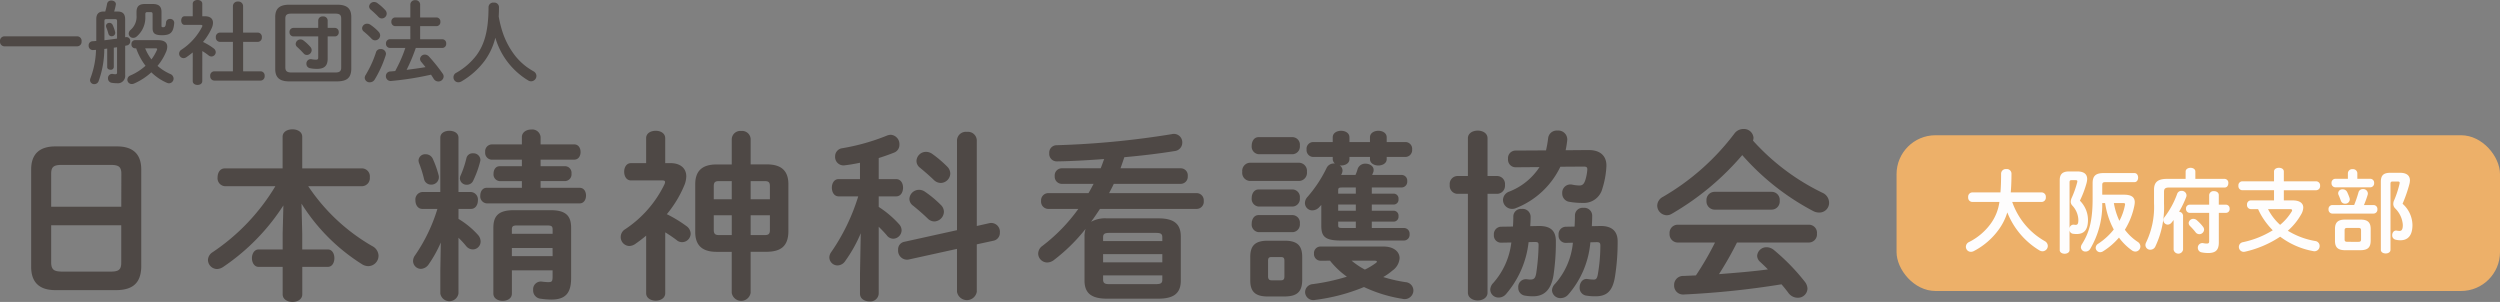 <svg xmlns="http://www.w3.org/2000/svg" width="385.286" height="46.532" viewBox="0 0 385.286 46.532"><rect x="0" y="0" width="385.286" height="46.532" fill="#808080" stroke="none"/><g transform="translate(-40.714 -16.156)"><path d="M18.76.868C21.2.812,22.428-.252,22.484-2.716V-17.724c0-2.24-1.148-3.556-3.724-3.556H9.24c-2.576,0-3.724,1.316-3.724,3.556V-2.716C5.516-.448,6.664.868,9.24.868ZM10.192-1.988C9.128-2.016,8.624-2.212,8.6-3.36V-9.128H19.4V-3.36c0,1.064-.392,1.372-1.6,1.372Zm9.212-10H8.6v-5.068c0-1.064.392-1.372,1.6-1.372h7.616c1.2,0,1.6.308,1.6,1.372ZM47.18-12.46a29.533,29.533,0,0,0,9.352,9.352,1.849,1.849,0,0,0,.952.28,1.607,1.607,0,0,0,1.568-1.6A1.721,1.721,0,0,0,58.1-5.908a29.572,29.572,0,0,1-9.884-9.24H56.56a1.245,1.245,0,0,0,1.148-1.372,1.229,1.229,0,0,0-1.148-1.372H47.292v-4.872c0-.784-.756-1.148-1.512-1.148s-1.512.364-1.512,1.148v4.872h-8.9c-.756,0-1.12.672-1.12,1.372a1.224,1.224,0,0,0,1.12,1.372h7.784a32.016,32.016,0,0,1-9.66,10.164,1.467,1.467,0,0,0-.728,1.2,1.422,1.422,0,0,0,1.4,1.4,1.811,1.811,0,0,0,.924-.308,32.913,32.913,0,0,0,9.3-9.492l-.112,4.34V-5.4h-3.7c-.672,0-1.036.672-1.036,1.344s.364,1.344,1.036,1.344h3.7V1.512c0,.784.756,1.176,1.512,1.176s1.512-.392,1.512-1.176V-2.716H51.24c.672,0,1.008-.672,1.008-1.344S51.912-5.4,51.24-5.4H47.292V-7.84ZM68.572-2.072V1.372a1.416,1.416,0,0,0,2.8,0V-7.2A14.672,14.672,0,0,1,72.52-5.964a1.354,1.354,0,0,0,1.064.56,1.213,1.213,0,0,0,1.2-1.2A1.536,1.536,0,0,0,74.4-7.616a13.139,13.139,0,0,0-3.024-2.492v-1.54H73.3c.7,0,1.064-.644,1.064-1.316A1.157,1.157,0,0,0,73.3-14.252H71.372v-8.372c0-.728-.7-1.064-1.4-1.064s-1.4.336-1.4,1.064v8.372h-2.8a1.155,1.155,0,0,0-1.036,1.288c0,.672.364,1.316,1.064,1.316h2.324a25.854,25.854,0,0,1-3.416,7.112,1.555,1.555,0,0,0-.336.9A1.225,1.225,0,0,0,65.6-2.408a1.543,1.543,0,0,0,1.2-.728,19.345,19.345,0,0,0,1.848-3.332Zm11.34-9.38c-2.352,0-3.164.868-3.164,2.716V1.4c0,.756.728,1.12,1.428,1.12.728,0,1.428-.364,1.428-1.12V-2.184h6.272v.98c0,.784-.14.84-.728.84A8.694,8.694,0,0,1,84.2-.448,1.187,1.187,0,0,0,82.88.84a1.274,1.274,0,0,0,1.092,1.344,12.375,12.375,0,0,0,1.708.14c2.184,0,3.052-1.008,3.052-3.3V-8.736c0-1.848-.812-2.716-3.164-2.716Zm5.1,2.352c.728,0,.868.14.868.644v.644H79.6v-.644c0-.5.14-.644.84-.644Zm.868,4.732H79.6v-1.26h6.272ZM81.144-14.9H75.712c-.644,0-.98.588-.98,1.2a1.086,1.086,0,0,0,.98,1.2H90.048c.672,0,.98-.616.98-1.2,0-.616-.308-1.2-.98-1.2h-6.02v-1.036h3.78a1.032,1.032,0,0,0,.98-1.148,1.018,1.018,0,0,0-.98-1.148h-3.78v-1.008h5.18c.672,0,.98-.588.98-1.176s-.308-1.176-.98-1.176h-5.18v-1.12A1.283,1.283,0,0,0,82.6-23.884c-.728,0-1.456.392-1.456,1.176v1.12H76.468a1.06,1.06,0,0,0-.98,1.176,1.06,1.06,0,0,0,.98,1.176h4.676v1.008H77.728c-.644,0-.952.56-.952,1.148a1.029,1.029,0,0,0,.952,1.148h3.416ZM72.6-19.488a14.973,14.973,0,0,1-.924,2.744,1.124,1.124,0,0,0-.084.42,1.025,1.025,0,0,0,1.064.952,1.056,1.056,0,0,0,.98-.616A15.392,15.392,0,0,0,74.7-18.9a1.445,1.445,0,0,0,.056-.308,1.072,1.072,0,0,0-1.148-1.008A.965.965,0,0,0,72.6-19.488ZM67.4-19.4a1.191,1.191,0,0,0-1.092-.672,1.011,1.011,0,0,0-1.092.924,1.392,1.392,0,0,0,.084.448,18.446,18.446,0,0,1,.756,2.408,1.091,1.091,0,0,0,1.092.9,1.151,1.151,0,0,0,1.176-1.4A15.206,15.206,0,0,0,67.4-19.4Zm46.088.9H111.16c-2.3,0-3.3,1.064-3.3,3.052v7.364c0,1.988,1.008,3.052,3.3,3.052h2.324V1.288a1.476,1.476,0,0,0,2.912,0V-5.04h2.52c2.1-.028,3.248-.84,3.3-3.052v-7.364c0-1.988-1.008-3.052-3.3-3.052H116.4v-3.92a1.317,1.317,0,0,0-1.456-1.232,1.317,1.317,0,0,0-1.456,1.232ZM111.5-7.616c-.588,0-.784-.224-.784-.784v-2.268h2.772v3.052Zm-.784-5.516v-2.016c0-.56.168-.784.784-.784h1.988v2.8Zm5.684-2.8h2.184c.616,0,.784.224.784.784v2.016H116.4Zm2.968,5.264V-8.4c0,.56-.168.784-.784.784H116.4v-3.052ZM103.236-8.036a20.579,20.579,0,0,1,1.736,1.176,1.267,1.267,0,0,0,.868.336,1.333,1.333,0,0,0,1.316-1.316,1.494,1.494,0,0,0-.672-1.176,20.061,20.061,0,0,0-3-1.82,17.41,17.41,0,0,0,2.66-4.368,3.867,3.867,0,0,0,.336-1.456c0-1.26-.924-2.044-2.436-2.044h-.812V-22.54c0-.784-.728-1.148-1.456-1.148-.756,0-1.484.364-1.484,1.148V-18.7H97.944c-.7,0-1.036.672-1.036,1.316,0,.672.336,1.344,1.036,1.344h4.788c.336,0,.476.056.476.252a.968.968,0,0,1-.084.336,17.387,17.387,0,0,1-6.076,6.944,1.385,1.385,0,0,0-.672,1.176,1.369,1.369,0,0,0,1.316,1.4,1.711,1.711,0,0,0,.952-.336c.56-.392,1.12-.812,1.652-1.26V1.344c0,.756.728,1.148,1.484,1.148.728,0,1.456-.392,1.456-1.148Zm30.016,6.328V1.428c0,.784.728,1.176,1.456,1.176a1.283,1.283,0,0,0,1.428-1.176V-8.9c.448.448.9.9,1.26,1.344a1.256,1.256,0,0,0,.98.5,1.322,1.322,0,0,0,1.288-1.288,1.406,1.406,0,0,0-.392-.952,15.427,15.427,0,0,0-3.136-2.66V-13.58h2.688c.728,0,1.064-.672,1.064-1.344,0-.644-.336-1.316-1.064-1.316h-2.688v-3.248c.812-.252,1.6-.532,2.38-.84a1.268,1.268,0,0,0,.812-1.232,1.438,1.438,0,0,0-1.344-1.512,1.766,1.766,0,0,0-.616.14A32.672,32.672,0,0,1,130.508-21a1.261,1.261,0,0,0-1.092,1.288,1.294,1.294,0,0,0,1.484,1.344c.756-.084,1.54-.224,2.352-.392v2.52h-3.3c-.7,0-1.036.672-1.036,1.316,0,.672.336,1.344,1.064,1.344h3a31.115,31.115,0,0,1-4.172,8.6,1.421,1.421,0,0,0-.28.812,1.267,1.267,0,0,0,1.26,1.232,1.466,1.466,0,0,0,1.2-.7,21.639,21.639,0,0,0,2.38-4.256Zm18-7.308V-22.232a1.358,1.358,0,0,0-1.512-1.288,1.368,1.368,0,0,0-1.54,1.288v13.86l-8.12,1.792a1.171,1.171,0,0,0-.952,1.232A1.388,1.388,0,0,0,140.7-3.836l7.5-1.652V1.12a1.548,1.548,0,0,0,3.052,0V-6.188l2.576-.56a1.224,1.224,0,0,0,.98-1.26,1.349,1.349,0,0,0-1.568-1.456ZM144.34-20.16a1.67,1.67,0,0,0-.9-.28,1.46,1.46,0,0,0-1.484,1.4A1.307,1.307,0,0,0,142.492-18c.644.532,1.456,1.232,2.128,1.876a1.535,1.535,0,0,0,1.092.476,1.5,1.5,0,0,0,1.456-1.456,1.546,1.546,0,0,0-.448-1.036A17.8,17.8,0,0,0,144.34-20.16Zm-1.092,5.852a1.539,1.539,0,0,0-.9-.28,1.479,1.479,0,0,0-1.484,1.4,1.306,1.306,0,0,0,.56,1.036c.672.532,1.568,1.316,2.24,1.96a1.465,1.465,0,0,0,1.036.476,1.532,1.532,0,0,0,1.484-1.484,1.476,1.476,0,0,0-.476-1.064A16.743,16.743,0,0,0,143.248-14.308Zm41.916,2.66a1.105,1.105,0,0,0,1.064-1.232,1.1,1.1,0,0,0-1.064-1.2H171.64c.252-.476.5-.952.728-1.428H182.7a1.1,1.1,0,0,0,1.064-1.2,1.081,1.081,0,0,0-1.064-1.2h-9.3c.2-.56.392-1.12.588-1.708,2.828-.252,5.572-.588,7.784-.952a1.3,1.3,0,0,0,1.148-1.288,1.292,1.292,0,0,0-1.6-1.316,134.156,134.156,0,0,1-17.752,1.708,1.137,1.137,0,0,0-1.148,1.232,1.153,1.153,0,0,0,1.176,1.26c2.156-.028,4.676-.168,7.28-.364-.168.476-.336.952-.532,1.428h-6.02a1.1,1.1,0,0,0-1.064,1.2,1.113,1.113,0,0,0,1.064,1.2h4.928c-.252.476-.5.952-.784,1.428h-6.244a1.113,1.113,0,0,0-1.064,1.2,1.122,1.122,0,0,0,1.064,1.232h4.676a26.628,26.628,0,0,1-5.516,5.684,1.5,1.5,0,0,0-.672,1.2,1.4,1.4,0,0,0,1.4,1.372,1.716,1.716,0,0,0,1.008-.364,27.469,27.469,0,0,0,4.9-4.816,3.723,3.723,0,0,0-.168,1.176V-.616c0,1.932,1.036,2.8,3.444,2.8h7.952c2.408,0,3.444-.868,3.444-2.8V-7.392c0-1.932-1.036-2.8-3.444-2.8H171.3a4.43,4.43,0,0,0-2.436.532c.476-.644.924-1.316,1.372-1.988ZM171.724-.056c-.56,0-1.008-.028-1.008-.7V-1.4h9.128v.644c0,.532-.2.7-1.008.7Zm-1.008-4.62h9.128v1.26h-9.128Zm9.128-2.016h-9.128v-.56c0-.532.2-.7,1.008-.7h7.112c.812,0,1.008.168,1.008.7Zm18.872,8.54c1.792-.028,2.66-.616,2.688-2.492V-4.228c0-1.68-.672-2.52-2.688-2.52h-2.632c-2.016,0-2.688.84-2.688,2.52V-.644c0,1.652.672,2.492,2.688,2.492ZM196.672-.644c-.392,0-.532-.224-.532-.616V-3.64c0-.448.14-.588.532-.588h1.456c.392,0,.532.14.532.588v2.38c0,.448-.14.616-.532.616Zm10.92-16.24h-.2l.084-.14a1.369,1.369,0,0,0,.14-.532.969.969,0,0,0-.42-.784h.2c.644,0,1.288-.336,1.288-.98v-.336h3.164v.336c0,.644.644.98,1.288.98s1.288-.336,1.288-.98v-.336h2.912a1.054,1.054,0,0,0,1.008-1.148,1.039,1.039,0,0,0-1.008-1.148h-2.912v-.728c0-.672-.644-1.008-1.288-1.008s-1.288.336-1.288,1.008v.728h-3.164v-.728c0-.672-.644-1.008-1.288-1.008s-1.288.336-1.288,1.008v.728h-3.052a1.035,1.035,0,0,0-.98,1.148,1.05,1.05,0,0,0,.98,1.148h3.052v.336a.877.877,0,0,0,.336.672h-.14a1.229,1.229,0,0,0-1.148.7,19.812,19.812,0,0,1-2.94,4.452,1.406,1.406,0,0,0-.392.952,1.13,1.13,0,0,0,1.148,1.12,1.454,1.454,0,0,0,1.064-.5c.112-.112.2-.224.308-.336V-9.1c0,1.624.476,2.324,2.968,2.324h9.772a.883.883,0,0,0,.868-.98.874.874,0,0,0-.868-.952h-4.956v-.98h3.388a.751.751,0,0,0,.728-.84.751.751,0,0,0-.728-.84h-3.388v-.952h3.388a.751.751,0,0,0,.728-.84.751.751,0,0,0-.728-.84h-3.388v-.952h4.592a.883.883,0,0,0,.868-.98.874.874,0,0,0-.868-.952h-4.536l.168-.42a.827.827,0,0,0,.056-.364c0-.588-.616-.952-1.26-.952a1.223,1.223,0,0,0-1.2.812,6.131,6.131,0,0,1-.336.924ZM209.664-14h-2.716v-.5c0-.364.084-.448.616-.448h2.1Zm0,1.68v.952h-2.716v-.952Zm0,2.632v.98h-2.1c-.532,0-.616-.084-.616-.448v-.532Zm-3.976,6.02a12.775,12.775,0,0,0,2.6,2.464,31.661,31.661,0,0,1-5.264,1.148,1.26,1.26,0,0,0-1.176,1.232,1.264,1.264,0,0,0,1.54,1.2A29.038,29.038,0,0,0,210.924.392a21.86,21.86,0,0,0,5.936,1.82A1.347,1.347,0,0,0,218.54.924a1.3,1.3,0,0,0-1.232-1.288,22.718,22.718,0,0,1-3.416-.784,9.244,9.244,0,0,0,1.428-1.008,2.535,2.535,0,0,0,1.092-1.9c0-1.008-.924-1.792-2.464-1.792H204.2a1,1,0,0,0-.98,1.092,1.016,1.016,0,0,0,.98,1.092Zm6.888,0c.224,0,.336.056.336.14s-.056.14-.168.224a10.668,10.668,0,0,1-1.68,1.008,11.34,11.34,0,0,1-2.044-1.372ZM200.984-15.96a1.255,1.255,0,0,0,1.148-1.4,1.255,1.255,0,0,0-1.148-1.4h-7.7a1.253,1.253,0,0,0-1.12,1.4,1.253,1.253,0,0,0,1.12,1.4Zm-1.036-4.116a1.185,1.185,0,0,0,1.092-1.316,1.17,1.17,0,0,0-1.092-1.316h-5.264c-.7,0-1.064.644-1.064,1.316a1.183,1.183,0,0,0,1.064,1.316Zm0,8.064a1.185,1.185,0,0,0,1.092-1.316,1.17,1.17,0,0,0-1.092-1.316h-5.264c-.7,0-1.064.644-1.064,1.316a1.183,1.183,0,0,0,1.064,1.316Zm0,3.948A1.185,1.185,0,0,0,201.04-9.38a1.17,1.17,0,0,0-1.092-1.316h-5.264c-.7,0-1.064.644-1.064,1.316a1.183,1.183,0,0,0,1.064,1.316Zm46.788,1.54c.5,0,.616.084.616.56a25.986,25.986,0,0,1-.392,4.424c-.112.616-.28.784-.616.784a6.269,6.269,0,0,1-.952-.084c-.784-.112-1.232.588-1.232,1.288a1.2,1.2,0,0,0,.98,1.26,8.5,8.5,0,0,0,1.456.112c1.736,0,2.632-.784,3-2.968a33.54,33.54,0,0,0,.42-5.516c0-1.624-.98-2.38-2.688-2.352l-1.288.028c.028-.532.056-1.064.056-1.624a1.213,1.213,0,0,0-1.344-1.2,1.178,1.178,0,0,0-1.316,1.148c0,.616-.028,1.176-.056,1.736l-1.4.028a1.147,1.147,0,0,0-1.064,1.26A1.112,1.112,0,0,0,242-6.412l1.12-.028A11.066,11.066,0,0,1,240.38-.112,1.509,1.509,0,0,0,239.9.9a1.283,1.283,0,0,0,1.344,1.2,1.57,1.57,0,0,0,1.148-.532A14.04,14.04,0,0,0,245.812-6.5Zm-9.52-.028c.532,0,.616.084.616.5a32.655,32.655,0,0,1-.364,4.312c-.14.812-.364.98-.952.98-.14,0-.308-.028-.56-.056A1.184,1.184,0,0,0,234.7.476a1.2,1.2,0,0,0,.98,1.232,7.286,7.286,0,0,0,1.288.112c1.624,0,2.772-.868,3.164-3.248a34.45,34.45,0,0,0,.364-5.208c0-1.68-.84-2.408-2.688-2.38l-1.26.028c.028-.476.056-.952.056-1.456a1.223,1.223,0,0,0-1.372-1.2A1.169,1.169,0,0,0,233.94-10.5c0,.532-.028,1.064-.056,1.568l-1.876.028a1.147,1.147,0,0,0-1.064,1.26,1.1,1.1,0,0,0,1.064,1.2l1.624-.028A11.36,11.36,0,0,1,230.86-.252a1.574,1.574,0,0,0-.476,1.064,1.257,1.257,0,0,0,1.316,1.2,1.476,1.476,0,0,0,1.064-.476,14.7,14.7,0,0,0,3.528-8.064Zm-7.252-10.164V-22.54c0-.784-.756-1.176-1.512-1.176s-1.512.392-1.512,1.176v5.824h-1.68a1.227,1.227,0,0,0-1.12,1.372,1.242,1.242,0,0,0,1.12,1.372h1.68V1.26c0,.784.756,1.2,1.512,1.2s1.512-.42,1.512-1.2V-13.972h1.54a1.245,1.245,0,0,0,1.148-1.372,1.229,1.229,0,0,0-1.148-1.372Zm14.84-1.456c.476,0,.56.168.532.532A6.614,6.614,0,0,1,245-15.988c-.2.56-.476.728-.84.728a5.453,5.453,0,0,1-1.2-.14,1.268,1.268,0,0,0-1.484,1.344,1.283,1.283,0,0,0,1.092,1.316,11.713,11.713,0,0,0,2.072.168,2.938,2.938,0,0,0,3.024-2.212,13.528,13.528,0,0,0,.616-3.36c.084-1.4-.672-2.6-2.8-2.576L242-20.692a13.593,13.593,0,0,0,.252-1.6,1.375,1.375,0,0,0-1.512-1.428,1.326,1.326,0,0,0-1.428,1.12,17.23,17.23,0,0,1-.336,1.932l-4.732.028a1.164,1.164,0,0,0-1.12,1.288,1.171,1.171,0,0,0,1.148,1.288l3.7-.028a9.779,9.779,0,0,1-4.676,3.78,1.406,1.406,0,0,0-.952,1.26,1.4,1.4,0,0,0,1.4,1.4,1.414,1.414,0,0,0,.644-.14,12.745,12.745,0,0,0,6.8-6.356Zm26.068-4a1.392,1.392,0,0,0,.084-.448,1.474,1.474,0,0,0-1.568-1.344,1.71,1.71,0,0,0-1.372.7A37.046,37.046,0,0,1,256.984-13.5a1.568,1.568,0,0,0-.868,1.344,1.507,1.507,0,0,0,1.456,1.484,1.463,1.463,0,0,0,.784-.224,41.681,41.681,0,0,0,10.864-9.044,38.108,38.108,0,0,0,10.892,8.6,1.963,1.963,0,0,0,.98.252,1.494,1.494,0,0,0,1.512-1.54,1.694,1.694,0,0,0-1.036-1.512A34.686,34.686,0,0,1,270.872-22.176ZM279.5-6.468a1.256,1.256,0,0,0,1.232-1.372A1.242,1.242,0,0,0,279.5-9.212H259.252A1.258,1.258,0,0,0,258.02-7.84a1.273,1.273,0,0,0,1.232,1.372h5.768A45.821,45.821,0,0,1,262.08-1.4l-1.932.084A1.378,1.378,0,0,0,258.72.112a1.375,1.375,0,0,0,1.512,1.428A132.728,132.728,0,0,0,275.268-.028c.364.42.728.868,1.036,1.288a1.8,1.8,0,0,0,1.456.784,1.466,1.466,0,0,0,1.512-1.4,1.86,1.86,0,0,0-.448-1.12,32.161,32.161,0,0,0-4.732-4.844A1.788,1.788,0,0,0,273-5.74a1.431,1.431,0,0,0-1.484,1.316,1.3,1.3,0,0,0,.476.952c.364.336.784.728,1.176,1.148-2.492.336-5.012.532-7.532.728a52.033,52.033,0,0,0,2.772-4.872Zm-14.56-7.812a1.258,1.258,0,0,0-1.232,1.372,1.273,1.273,0,0,0,1.232,1.372h8.82a1.256,1.256,0,0,0,1.232-1.372,1.242,1.242,0,0,0-1.232-1.372Z" transform="translate(40 60)" fill="#4e4845"/><path d="M1.372-6.244a.694.694,0,0,0-.658.77.7.7,0,0,0,.658.77H12.628a.693.693,0,0,0,.658-.77.686.686,0,0,0-.658-.77Zm16.7-1.764a.528.528,0,0,0-.49-.308.492.492,0,0,0-.532.462.7.7,0,0,0,.042.224,7.105,7.105,0,0,1,.322.966.516.516,0,0,0,.518.406.529.529,0,0,0,.518-.686A6.1,6.1,0,0,0,18.074-8.008Zm.182,3.514c.168-.028.336-.042.5-.07V-.686c0,.224-.084.28-.252.28A2.106,2.106,0,0,1,18.1-.448a.634.634,0,0,0-.742.672.678.678,0,0,0,.616.7A4.55,4.55,0,0,0,18.69.98,1.146,1.146,0,0,0,20.006-.294V-4.788c.1-.014.2-.042.28-.056a.625.625,0,0,0,.5-.644.576.576,0,0,0-.672-.63l-.112.014V-8.876c0-.812-.364-1.19-1.148-1.19h-.546a9.872,9.872,0,0,0,.252-1.022c.084-.42-.294-.672-.686-.672a.621.621,0,0,0-.658.5,11.307,11.307,0,0,1-.28,1.19H16.7c-.784,0-1.148.378-1.148,1.19V-5.53l-.588.042a.623.623,0,0,0-.588.658.658.658,0,0,0,.714.7c.126-.014.266-.014.42-.028A13.313,13.313,0,0,1,14.658.2a.956.956,0,0,0-.07.308.634.634,0,0,0,.672.616A.7.7,0,0,0,15.9.686,14.5,14.5,0,0,0,16.786-4.3c.154-.014.294-.042.448-.056V-1.5c0,.266.252.406.518.406a.45.45,0,0,0,.5-.406Zm.5-1.4c-.644.084-1.3.182-1.946.252V-8.6c0-.224.07-.294.308-.294h1.33c.238,0,.308.07.308.294Zm4.3-5.334c-.966,0-1.3.434-1.3,1.246v.49a2.677,2.677,0,0,1-.882,2.226.814.814,0,0,0-.322.6.676.676,0,0,0,.7.658.8.8,0,0,0,.518-.2,3.822,3.822,0,0,0,1.344-3.066v-.378c0-.224.084-.322.294-.322h.546c.21,0,.28.1.28.322v2.128c0,.8.322,1.106,1.456,1.106,1.288,0,1.75-.406,1.876-1.862a.6.6,0,0,0-.644-.644.582.582,0,0,0-.616.518c-.056.616-.154.756-.448.756-.2,0-.252-.042-.252-.2V-9.982c0-.812-.35-1.246-1.358-1.246ZM21.532-5.656a.57.57,0,0,0-.56.63.577.577,0,0,0,.56.63H21.7a9.6,9.6,0,0,0,1.442,2.688,8.376,8.376,0,0,1-2.31,1.484.717.717,0,0,0-.49.658.672.672,0,0,0,.672.672.822.822,0,0,0,.35-.07A9.638,9.638,0,0,0,24.038-.7,7.945,7.945,0,0,0,26.446.924a.883.883,0,0,0,.308.07.729.729,0,0,0,.714-.728.789.789,0,0,0-.532-.714A7.546,7.546,0,0,1,24.99-1.694a8.22,8.22,0,0,0,1.3-2.114,2.117,2.117,0,0,0,.2-.84c0-.658-.49-1.008-1.428-1.008Zm3.15,1.26q.252,0,.252.126a.365.365,0,0,1-.042.154,7.347,7.347,0,0,1-.84,1.428A7.35,7.35,0,0,1,23.086-4.4Zm7.21.42a8.7,8.7,0,0,1,.952.658.72.72,0,0,0,.462.182.679.679,0,0,0,.658-.672.747.747,0,0,0-.336-.588A9.224,9.224,0,0,0,32-5.376a9.123,9.123,0,0,0,1.358-2.17,2.024,2.024,0,0,0,.182-.784c0-.644-.448-1.008-1.246-1.008h-.406V-11.27c0-.392-.364-.574-.728-.574s-.742.182-.742.574v1.932h-1.26c-.35,0-.518.336-.518.658s.168.672.518.672h2.492c.168,0,.252.042.252.14a.425.425,0,0,1-.042.154,9.339,9.339,0,0,1-3.178,3.528.737.737,0,0,0-.364.616.693.693,0,0,0,.672.686.791.791,0,0,0,.462-.154c.322-.224.644-.462.966-.728V.658c0,.392.364.588.742.588s.728-.2.728-.588ZM36.61-.854H33.726a.646.646,0,0,0-.616.714.653.653,0,0,0,.616.714H40.88A.645.645,0,0,0,41.5-.14a.638.638,0,0,0-.616-.714h-2.7V-5.39h2.268a.645.645,0,0,0,.616-.714.638.638,0,0,0-.616-.714H38.178v-4.1a.711.711,0,0,0-.784-.686.711.711,0,0,0-.784.686v4.1H34.594a.646.646,0,0,0-.616.714.653.653,0,0,0,.616.714H36.61ZM49.756-6.23v3.248c0,.266-.1.336-.364.336a3.358,3.358,0,0,1-.644-.07.672.672,0,0,0-.812.7.669.669,0,0,0,.574.686,5.193,5.193,0,0,0,1.036.1c1.078,0,1.666-.392,1.666-1.568V-6.23h1.106a.6.6,0,0,0,.6-.658.609.609,0,0,0-.6-.658H51.212V-8.708a.648.648,0,0,0-.728-.6.648.648,0,0,0-.728.6v1.162H45.934a.61.61,0,0,0-.6.658.618.618,0,0,0,.6.658Zm-2.282.616a.753.753,0,0,0-.448-.154.74.74,0,0,0-.742.7.628.628,0,0,0,.238.476,13.253,13.253,0,0,1,.994.994.636.636,0,0,0,.49.224.756.756,0,0,0,.742-.742.755.755,0,0,0-.182-.476A6.851,6.851,0,0,0,47.474-5.614ZM52.682.7c1.372-.028,2.142-.434,2.17-1.918V-9.2c0-1.26-.574-1.918-2.17-1.918H45.3c-1.582,0-2.17.658-2.17,1.918v7.98C43.134.042,43.722.7,45.3.7ZM45.612-.672c-.574-.014-.91-.14-.924-.77V-8.974c0-.56.238-.77.924-.77h6.762c.7,0,.924.21.924.77v7.532c0,.56-.224.77-.924.77ZM65.464-9.156v-1.988a.692.692,0,0,0-.756-.672.692.692,0,0,0-.756.672v1.988H61.628a.622.622,0,0,0-.6.672.622.622,0,0,0,.6.672h2.324V-5.8H60.8a.622.622,0,0,0-.6.672.622.622,0,0,0,.6.672h2.38a19.864,19.864,0,0,1-.77,1.974c-.238.532-.518,1.064-.784,1.582-.266.028-.518.056-.77.07a.7.7,0,0,0-.672.714A.734.734,0,0,0,61.04.63a46.915,46.915,0,0,0,6.1-.966c.154.224.294.434.406.63a.859.859,0,0,0,.714.42.815.815,0,0,0,.826-.756A.762.762,0,0,0,68.936-.5,25.4,25.4,0,0,0,66.808-3.15a.859.859,0,0,0-.616-.28.726.726,0,0,0-.742.672.714.714,0,0,0,.182.448c.21.252.434.532.658.812-.966.168-1.946.294-2.912.42a27.286,27.286,0,0,0,1.414-3.374H68.88a.614.614,0,0,0,.6-.672.614.614,0,0,0-.6-.672H65.464V-7.812h2.52a.614.614,0,0,0,.6-.672.614.614,0,0,0-.6-.672Zm-6.8,5.362A16.641,16.641,0,0,1,57.078-.308a.823.823,0,0,0-.154.462.739.739,0,0,0,.784.686.874.874,0,0,0,.756-.434,17.354,17.354,0,0,0,1.694-3.738A.777.777,0,0,0,60.2-3.57a.771.771,0,0,0-.826-.714A.7.7,0,0,0,58.66-3.794Zm.21-7.574a.862.862,0,0,0-.49-.168.759.759,0,0,0-.784.686.694.694,0,0,0,.28.518A15.194,15.194,0,0,1,59.01-9.268.752.752,0,0,0,59.556-9a.769.769,0,0,0,.756-.742.822.822,0,0,0-.238-.56A7.894,7.894,0,0,0,58.87-11.368ZM57.792-8.036a.872.872,0,0,0-.49-.154.76.76,0,0,0-.784.7.675.675,0,0,0,.294.532,13.438,13.438,0,0,1,1.176,1.092.716.716,0,0,0,.532.238.786.786,0,0,0,.784-.756.848.848,0,0,0-.238-.56A7.3,7.3,0,0,0,57.792-8.036ZM77.574-9.3q.042-.693.042-1.47a.721.721,0,0,0-.8-.672.726.726,0,0,0-.812.672c0,3.7-.658,5.81-1.862,7.448a10.2,10.2,0,0,1-3.122,2.7A.768.768,0,0,0,70.6.07a.752.752,0,0,0,.742.77.971.971,0,0,0,.49-.14,11.947,11.947,0,0,0,3.514-3.094,10.131,10.131,0,0,0,1.708-3.64,11.386,11.386,0,0,0,5.1,6.608.824.824,0,0,0,.42.112.834.834,0,0,0,.812-.826.826.826,0,0,0-.476-.728,11.886,11.886,0,0,1-1.078-.7,9.486,9.486,0,0,1-1.624-1.554,12.029,12.029,0,0,1-2.016-3.7A16.867,16.867,0,0,1,77.574-9.3Z" transform="translate(40 28)" fill="#4e4845"/><g transform="translate(21 -6)"><rect width="93" height="24" rx="6" transform="translate(312 43)" fill="#edb069"/><path d="M12.376-6.72a.665.665,0,0,0,.63-.742.66.66,0,0,0-.63-.728H7.6c.07-.84.112-1.806.112-2.912a.716.716,0,0,0-.8-.686.723.723,0,0,0-.8.686c0,1.148-.028,2.1-.1,2.912H1.666a.66.66,0,0,0-.63.728.665.665,0,0,0,.63.742H5.852A7.394,7.394,0,0,1,4.494-3.346,9.261,9.261,0,0,1,1.148-.532.8.8,0,0,0,.686.182a.77.77,0,0,0,.77.784A1,1,0,0,0,1.9.854a11.011,11.011,0,0,0,3.85-3.318A8.994,8.994,0,0,0,7.07-5.11,11.978,11.978,0,0,0,12.04.756.957.957,0,0,0,12.5.882a.834.834,0,0,0,.812-.826.861.861,0,0,0-.476-.742,12.807,12.807,0,0,1-1.246-.826A11.063,11.063,0,0,1,9.114-4.144,11.369,11.369,0,0,1,7.826-6.72ZM21.7-7.84V-9.324c0-.336.1-.448.462-.448h4.494c.392,0,.574-.35.574-.7s-.182-.7-.574-.7H21.938c-1.246,0-1.722.434-1.722,1.568v2.38c0,3.374-.518,5.222-1.638,7a.975.975,0,0,0-.168.49.692.692,0,0,0,.728.658A.825.825,0,0,0,19.852.5,13.32,13.32,0,0,0,21.7-6.552h.434l.084.462a12.831,12.831,0,0,0,.518,1.946,11.835,11.835,0,0,0,.742,1.666A10.068,10.068,0,0,1,21.07-.28a.74.74,0,0,0-.378.616.687.687,0,0,0,.686.686A.85.85,0,0,0,21.8.9a10.659,10.659,0,0,0,2.478-2.128,8.908,8.908,0,0,0,2,1.974.936.936,0,0,0,.532.182A.789.789,0,0,0,27.58.14a.859.859,0,0,0-.42-.714,7.8,7.8,0,0,1-1.974-1.862,11.232,11.232,0,0,0,1.47-3.752,3.118,3.118,0,0,0,.056-.476c0-.854-.6-1.176-1.68-1.176Zm3.192,1.288c.294,0,.364.07.308.322a8.6,8.6,0,0,1-.854,2.422,10.416,10.416,0,0,1-.854-2.744Zm-8.274-4.872c-1.05,0-1.47.42-1.47,1.358V.7c0,.364.378.56.756.56s.756-.2.756-.56V-2.352a.608.608,0,0,0,.518.532,3.686,3.686,0,0,0,.574.042c1.106,0,1.75-.588,1.75-2.17a4.214,4.214,0,0,0-1.246-2.968,15.6,15.6,0,0,0,1.022-2.7,2.892,2.892,0,0,0,.1-.63c0-.756-.49-1.176-1.512-1.176Zm.952,1.344c.21,0,.294.042.294.182a1.034,1.034,0,0,1-.028.168,14.713,14.713,0,0,1-.812,2.31,1.674,1.674,0,0,0-.182.658.874.874,0,0,0,.266.616,3.387,3.387,0,0,1,.91,2.2c0,.6-.126.756-.42.756a2.157,2.157,0,0,1-.266-.028.616.616,0,0,0-.672.56V-9.716c0-.28.07-.364.322-.364ZM32.7.63a.738.738,0,0,0,1.456,0V-4.592a.641.641,0,0,0-.616-.616,15.058,15.058,0,0,0,1.092-2.254.731.731,0,0,0,.056-.294.722.722,0,0,0-.77-.672.682.682,0,0,0-.672.462A13.392,13.392,0,0,1,31.318-4.41a.8.8,0,0,0-.2.5.694.694,0,0,0,.672.686.793.793,0,0,0,.588-.308c.112-.126.21-.266.322-.406Zm1.848-10.906H31.668c-1.428,0-1.988.532-1.988,1.666V-6.5a12.556,12.556,0,0,1-1.2,5.978.948.948,0,0,0-.126.448.73.73,0,0,0,.77.714.839.839,0,0,0,.756-.49A14.024,14.024,0,0,0,31.22-6.44V-8.288c0-.476.182-.658.812-.658h8.554c.364,0,.546-.336.546-.672a.593.593,0,0,0-.546-.658H36.05V-11.41c0-.378-.378-.574-.742-.574s-.756.2-.756.574ZM38.178-5.04V-.658c0,.266-.1.35-.378.35a2.4,2.4,0,0,1-.5-.056.7.7,0,0,0-.868.714.7.7,0,0,0,.588.7,5.217,5.217,0,0,0,1.008.1c1.12,0,1.638-.434,1.638-1.624V-5.04h1.106a.57.57,0,0,0,.56-.63.577.577,0,0,0-.56-.63H39.662V-7.77c0-.42-.364-.616-.742-.616a.662.662,0,0,0-.742.616V-6.3h-3.01a.578.578,0,0,0-.56.63.586.586,0,0,0,.56.63Zm-1.9,1.134a.829.829,0,0,0-.532-.21.71.71,0,0,0-.728.644A.709.709,0,0,0,35.238-3a9.4,9.4,0,0,1,.826.924.728.728,0,0,0,.588.322.73.73,0,0,0,.742-.7.715.715,0,0,0-.154-.434A6.787,6.787,0,0,0,36.274-3.906ZM49.686-6.958V-8.526h5a.624.624,0,0,0,.588-.686.616.616,0,0,0-.588-.686h-5V-11.41c0-.392-.378-.574-.756-.574s-.756.182-.756.574V-9.9H43.26a.615.615,0,0,0-.574.686.622.622,0,0,0,.574.686h4.914v1.568H44.6a.612.612,0,0,0-.588.672.612.612,0,0,0,.588.672h1.12a10.363,10.363,0,0,0,.756,1.4,11.958,11.958,0,0,0,1.5,1.862A14.3,14.3,0,0,1,43.372-.518.732.732,0,0,0,42.756.2a.755.755,0,0,0,.756.77,1.242,1.242,0,0,0,.21-.028,16.317,16.317,0,0,0,5.4-2.31,12.036,12.036,0,0,0,5.1,2.226.8.8,0,0,0,.98-.8A.759.759,0,0,0,54.516-.7,12,12,0,0,1,50.3-2.282a9.648,9.648,0,0,0,2.086-2.576,2.192,2.192,0,0,0,.294-.994c0-.7-.574-1.106-1.624-1.106Zm.966,1.344c.21,0,.308.056.308.168a.369.369,0,0,1-.07.21,8.161,8.161,0,0,1-1.778,2.044A8.3,8.3,0,0,1,47.25-5.614ZM61.53.714C62.552.7,63.056.35,63.07-.728V-2.562C63.07-3.57,62.608-4,61.53-4H59.108c-1.078,0-1.54.434-1.54,1.442V-.728c0,1.008.462,1.442,1.54,1.442ZM59.458-.574c-.266-.014-.406-.07-.406-.364V-2.352c0-.252.084-.364.406-.364H61.18c.322,0,.406.112.406.364V-.938c0,.252-.084.364-.406.364Zm.1-9.716H57.624a.6.6,0,0,0-.588.658.607.607,0,0,0,.588.658h5.39a.607.607,0,0,0,.588-.658.6.6,0,0,0-.588-.658h-2v-.868a.658.658,0,0,0-.728-.616.658.658,0,0,0-.728.616ZM57.162-6.244a.6.6,0,0,0-.588.658.607.607,0,0,0,.588.658h6.356a.607.607,0,0,0,.588-.658.6.6,0,0,0-.588-.658H62.034a14.906,14.906,0,0,0,.574-1.582.58.58,0,0,0,.028-.21.71.71,0,0,0-.756-.672.68.68,0,0,0-.686.5,17.745,17.745,0,0,1-.672,1.96Zm8.946-4.97c-1.092,0-1.47.42-1.47,1.4V.658c0,.378.378.56.742.56s.742-.182.742-.56V-9.492c0-.294.084-.378.336-.378h.77c.224,0,.308.056.308.21a1.164,1.164,0,0,1-.028.182,15.262,15.262,0,0,1-.8,2.45,1.375,1.375,0,0,0-.154.616.98.98,0,0,0,.294.686,3.935,3.935,0,0,1,1.176,2.548c0,.742-.21.924-.5.924A2.366,2.366,0,0,1,67.1-2.3c-.448-.084-.714.308-.714.7a.674.674,0,0,0,.546.7,2.969,2.969,0,0,0,.728.084c1.12,0,1.848-.7,1.848-2.352A4.462,4.462,0,0,0,67.984-6.44,22.173,22.173,0,0,0,69.02-9.408a2.66,2.66,0,0,0,.1-.63c0-.728-.49-1.176-1.512-1.176Zm-7.994,3.4c.14.308.252.616.364.91a.647.647,0,0,0,.644.448A.68.68,0,0,0,59.85-7.1a.941.941,0,0,0-.042-.252c-.1-.294-.224-.588-.35-.868a.749.749,0,0,0-.7-.448.639.639,0,0,0-.7.588A.649.649,0,0,0,58.114-7.812Z" transform="translate(322 60)" fill="#fefdfd"/></g></g></svg>